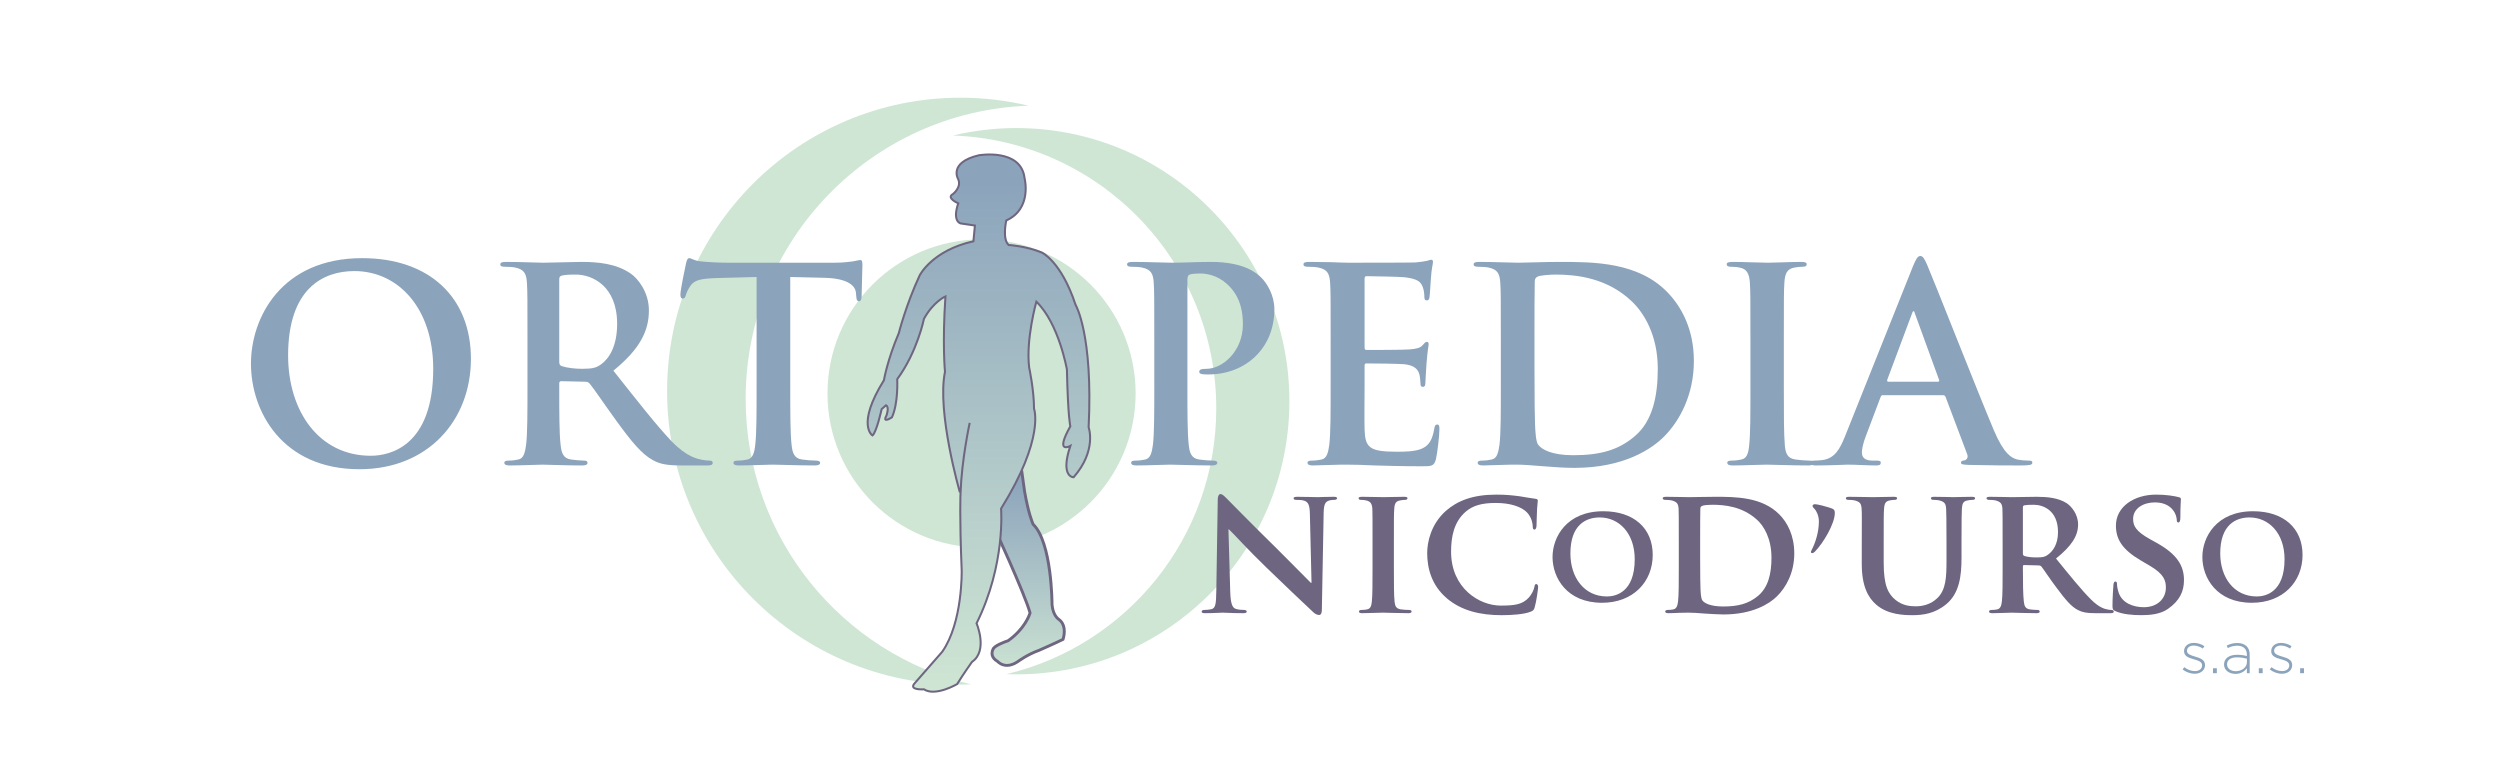 <?xml version="1.0" encoding="UTF-8"?>
<svg id="Livello_1" xmlns="http://www.w3.org/2000/svg" version="1.1" xmlns:xlink="http://www.w3.org/1999/xlink" viewBox="0 0 612.333 187.68">
  <!-- Generator: Adobe Illustrator 29.5.1, SVG Export Plug-In . SVG Version: 2.1.0 Build 141)  -->
  <defs>
    <style>
      .st0 {
        fill: #cfe6d4;
      }

      .st1 {
        fill: #8ba3bb;
      }

      .st2 {
        fill: url(#Sfumatura_senza_nome_2);
      }

      .st3 {
        filter: url(#drop-shadow-9);
      }

      .st4 {
        filter: url(#drop-shadow-2);
      }

      .st5 {
        filter: url(#drop-shadow-6);
      }

      .st6 {
        stroke: #6e6580;
        stroke-width: .5px;
      }

      .st6, .st7 {
        fill: none;
      }

      .st8 {
        filter: url(#drop-shadow-5);
      }

      .st9 {
        fill: url(#Sfumatura_senza_nome_21);
      }

      .st10 {
        filter: url(#drop-shadow-8);
      }

      .st11 {
        filter: url(#drop-shadow-4);
      }

      .st12 {
        fill: url(#Sfumatura_senza_nome_23);
      }

      .st13 {
        filter: url(#drop-shadow-7);
      }

      .st14 {
        filter: url(#drop-shadow-1);
      }

      .st15 {
        filter: url(#drop-shadow-13);
      }

      .st16 {
        filter: url(#drop-shadow-11);
      }

      .st17 {
        filter: url(#drop-shadow-10);
      }

      .st18 {
        filter: url(#drop-shadow-12);
      }

      .st19 {
        fill: #6e6580;
      }

      .st20 {
        filter: url(#drop-shadow-3);
      }

      .st21 {
        clip-path: url(#clippath-2);
      }

      .st22 {
        clip-path: url(#clippath);
      }

      .st23 {
        fill: url(#Sfumatura_senza_nome_22);
      }
    </style>
    <clipPath id="clippath">
      <path class="st7" d="M898.479-.467s8.289,17.996,9.623,22.89c0,0-1.066,3.914-5.694,7.207,0,0-3.56,1.156-3.916,2.222,0,0-1.068,1.869,1.157,3.116,0,0,1.904,2.33,5.249.089,0,0,2.492-1.869,5.518-2.937,0,0,4.269-1.868,6.227-2.846,0,0,1.245-3.47-1.068-5.174,0,0-1.513-.876-1.778-3.813,0,0,0-16.104-4.894-20.845,0,0-1.157-2.377-2.224-8.516l-.763-5.465-7.438,14.072Z"/>
    </clipPath>
    <linearGradient id="Sfumatura_senza_nome_2" data-name="Sfumatura senza nome 2" x1="32.829" y1="834.132" x2="34.344" y2="834.132" gradientTransform="translate(29142.06 1147.876) rotate(-90) scale(33.849 -33.849)" gradientUnits="userSpaceOnUse">
      <stop offset="0" stop-color="#cfe6d4"/>
      <stop offset="1" stop-color="#8ba3bb"/>
    </linearGradient>
    <linearGradient id="Sfumatura_senza_nome_21" data-name="Sfumatura senza nome 2" x1="894.826" y1="38.655" x2="894.826" y2="-87.931" gradientTransform="matrix(1,0,0,1,0,0)" xlink:href="#Sfumatura_senza_nome_2"/>
    <filter id="drop-shadow-1" x="146.219" y="6.765" width="186.72" height="178.08" filterUnits="userSpaceOnUse">
      <feOffset dx="5.669" dy="2.835"/>
      <feGaussianBlur result="blur" stdDeviation="5.669"/>
      <feFlood flood-color="#1d1d1b" flood-opacity=".4"/>
      <feComposite in2="blur" operator="in"/>
      <feComposite in="SourceGraphic"/>
    </filter>
    <filter id="drop-shadow-2" x="225.899" y="98.205" width="52.08" height="82.08" filterUnits="userSpaceOnUse">
      <feOffset dx="5.669" dy="2.835"/>
      <feGaussianBlur result="blur1" stdDeviation="5.669"/>
      <feFlood flood-color="#1d1d1b" flood-opacity=".4"/>
      <feComposite in2="blur1" operator="in"/>
      <feComposite in="SourceGraphic"/>
    </filter>
    <clipPath id="clippath-2">
      <path class="st7" d="M237.541,125.676s7.828,16.996,9.089,21.618c0,0-1.007,3.697-5.378,6.807,0,0-3.362,1.092-3.698,2.099,0,0-1.009,1.765,1.093,2.943,0,0,1.798,2.2,4.957.084,0,0,2.353-1.765,5.212-2.774,0,0,4.031-1.764,5.881-2.688,0,0,1.176-3.277-1.009-4.887,0,0-1.429-.827-1.68-3.601,0,0,0-15.209-4.622-19.687,0,0-1.093-2.245-2.1-8.043l-.721-5.162-7.024,13.29Z"/>
    </clipPath>
    <linearGradient id="Sfumatura_senza_nome_22" data-name="Sfumatura senza nome 2" x1="29.047" y1="853.78" x2="30.562" y2="853.78" xlink:href="#Sfumatura_senza_nome_2"/>
    <filter id="drop-shadow-3" x="225.419" y="97.965" width="52.8" height="82.56" filterUnits="userSpaceOnUse">
      <feOffset dx="5.669" dy="2.835"/>
      <feGaussianBlur result="blur2" stdDeviation="5.669"/>
      <feFlood flood-color="#1d1d1b" flood-opacity=".4"/>
      <feComposite in2="blur2" operator="in"/>
      <feComposite in="SourceGraphic"/>
    </filter>
    <filter id="drop-shadow-4" x="195.419" y="20.685" width="88.8" height="165.84" filterUnits="userSpaceOnUse">
      <feOffset dx="5.669" dy="2.835"/>
      <feGaussianBlur result="blur3" stdDeviation="5.669"/>
      <feFlood flood-color="#1d1d1b" flood-opacity=".4"/>
      <feComposite in2="blur3" operator="in"/>
      <feComposite in="SourceGraphic"/>
    </filter>
    <linearGradient id="Sfumatura_senza_nome_23" data-name="Sfumatura senza nome 2" x1="229.789" y1="166.671" x2="229.789" y2="40.085" gradientTransform="matrix(1,0,0,1,0,0)" xlink:href="#Sfumatura_senza_nome_2"/>
    <filter id="drop-shadow-5" x="195.179" y="20.445" width="89.28" height="166.32" filterUnits="userSpaceOnUse">
      <feOffset dx="5.669" dy="2.835"/>
      <feGaussianBlur result="blur4" stdDeviation="5.669"/>
      <feFlood flood-color="#1d1d1b" flood-opacity=".4"/>
      <feComposite in2="blur4" operator="in"/>
      <feComposite in="SourceGraphic"/>
    </filter>
    <filter id="drop-shadow-6" x="44.459" y="45.645" width="470.4" height="86.4" filterUnits="userSpaceOnUse">
      <feOffset dx="5.669" dy="2.835"/>
      <feGaussianBlur result="blur5" stdDeviation="5.669"/>
      <feFlood flood-color="#1d1d1b" flood-opacity=".4"/>
      <feComposite in2="blur5" operator="in"/>
      <feComposite in="SourceGraphic"/>
    </filter>
    <filter id="drop-shadow-7" x="277.259" y="103.965" width="116.64" height="63.84" filterUnits="userSpaceOnUse">
      <feOffset dx="5.669" dy="2.835"/>
      <feGaussianBlur result="blur6" stdDeviation="5.669"/>
      <feFlood flood-color="#1d1d1b" flood-opacity=".4"/>
      <feComposite in2="blur6" operator="in"/>
      <feComposite in="SourceGraphic"/>
    </filter>
    <filter id="drop-shadow-8" x="363.179" y="108.045" width="58.8" height="56.88" filterUnits="userSpaceOnUse">
      <feOffset dx="5.669" dy="2.835"/>
      <feGaussianBlur result="blur7" stdDeviation="5.669"/>
      <feFlood flood-color="#1d1d1b" flood-opacity=".4"/>
      <feComposite in2="blur7" operator="in"/>
      <feComposite in="SourceGraphic"/>
    </filter>
    <filter id="drop-shadow-9" x="390.059" y="104.445" width="66.72" height="63.36" filterUnits="userSpaceOnUse">
      <feOffset dx="5.669" dy="2.835"/>
      <feGaussianBlur result="blur8" stdDeviation="5.669"/>
      <feFlood flood-color="#1d1d1b" flood-opacity=".4"/>
      <feComposite in2="blur8" operator="in"/>
      <feComposite in="SourceGraphic"/>
    </filter>
    <filter id="drop-shadow-10" x="426.539" y="106.365" width="40.08" height="46.32" filterUnits="userSpaceOnUse">
      <feOffset dx="5.669" dy="2.835"/>
      <feGaussianBlur result="blur9" stdDeviation="5.669"/>
      <feFlood flood-color="#1d1d1b" flood-opacity=".4"/>
      <feComposite in2="blur9" operator="in"/>
      <feComposite in="SourceGraphic"/>
    </filter>
    <filter id="drop-shadow-11" x="434.939" y="103.965" width="117.12" height="63.84" filterUnits="userSpaceOnUse">
      <feOffset dx="5.669" dy="2.835"/>
      <feGaussianBlur result="blur10" stdDeviation="5.669"/>
      <feFlood flood-color="#1d1d1b" flood-opacity=".4"/>
      <feComposite in2="blur10" operator="in"/>
      <feComposite in="SourceGraphic"/>
    </filter>
    <filter id="drop-shadow-12" x="522.299" y="108.045" width="58.8" height="56.88" filterUnits="userSpaceOnUse">
      <feOffset dx="5.669" dy="2.835"/>
      <feGaussianBlur result="blur11" stdDeviation="5.669"/>
      <feFlood flood-color="#1d1d1b" flood-opacity=".4"/>
      <feComposite in2="blur11" operator="in"/>
      <feComposite in="SourceGraphic"/>
    </filter>
    <filter id="drop-shadow-13" x="517.499" y="140.445" width="64.08" height="41.76" filterUnits="userSpaceOnUse">
      <feOffset dx="5.669" dy="2.835"/>
      <feGaussianBlur result="blur12" stdDeviation="5.669"/>
      <feFlood flood-color="#1d1d1b" flood-opacity=".4"/>
      <feComposite in2="blur12" operator="in"/>
      <feComposite in="SourceGraphic"/>
    </filter>
  </defs>
  <g>
    <path class="st0" d="M907.706-109.126c-5.662-1.344-11.561-2.075-17.634-2.075-42.034,0-76.109,34.074-76.109,76.108,0,42.034,34.075,76.109,76.109,76.109.921,0,1.831-.038,2.743-.07-33.527-7.957-58.474-38.073-58.474-74.032,0-41.113,32.604-74.593,73.364-76.04"/>
    <path class="st0" d="M888.104-101.397c5.27-1.251,10.761-1.933,16.413-1.933,39.126,0,70.842,31.717,70.842,70.842,0,39.124-31.717,70.841-70.842,70.841-.856,0-1.704-.035-2.554-.065,31.206-7.406,54.428-35.437,54.428-68.908,0-38.268-30.347-69.43-68.287-70.777"/>
    <path class="st0" d="M895.518,5.454c22.067,0,39.957-17.89,39.957-39.957s-17.89-39.957-39.957-39.957c-22.068,0-39.957,17.89-39.957,39.957s17.89,39.957,39.957,39.957"/>
  </g>
  <g class="st22">
    <rect class="st2" x="897.424" y="-14.539" width="20.465" height="51.838"/>
  </g>
  <path class="st19" d="M902.123,36.401c-1.533,0-2.482-.891-2.712-1.133-.781-.451-1.274-1.03-1.466-1.719-.276-.997.2-1.846.22-1.882.357-1.09,3.335-2.138,4.07-2.38,4.02-2.88,5.274-6.265,5.472-6.87-1.398-4.957-9.49-22.546-9.572-22.725l.688-.317c.339.735,8.317,18.08,9.645,22.948l.027.099-.027.099c-.045.166-1.158,4.083-5.839,7.416l-.102.05c-1.402.457-3.47,1.376-3.673,1.987-.118.225-.839,1.642.982,2.663l.109.09c.069.083,1.744,2.027,4.746.013.087-.065,2.555-1.902,5.601-2.976.016-.009,4.058-1.778,6.043-2.759.187-.635.828-3.268-.981-4.601-.034-.018-1.649-.988-1.933-4.084-.001-.194-.058-16.031-4.779-20.607l-.077-.107c-.049-.099-1.193-2.496-2.257-8.617l-.764-5.478.75-.104.762,5.464c.954,5.481,1.99,7.954,2.165,8.346,4.9,4.857,4.956,20.405,4.956,21.067.243,2.642,1.539,3.454,1.595,3.488,2.543,1.871,1.286,5.473,1.232,5.626l-.051.143-.136.068c-1.943.972-6.204,2.837-6.247,2.857-2.957,1.044-5.416,2.871-5.44,2.891-1.16.777-2.169,1.041-3.004,1.041Z"/>
  <path class="st9" d="M894.816-96.268c-8.009,1.907-5.338,6.229-5.338,6.229.889,2.077-1.356,3.814-1.356,3.814-1.907,1.016,1.356,2.415,1.356,2.415-1.61,4.703.592,5.211.592,5.211l3.723.553-.383,4.084c-10.719,2.374-13.932,8.836-13.932,8.836-3.56,7.627-5.423,14.999-5.423,14.999-2.966,6.947-3.857,12.202-3.857,12.202-7.244,11.65-2.964,14.319-2.964,14.319,1.059-.845,2.372-6.82,2.372-6.82l1.127-1.009c.95.474.12,2.677.12,2.677-1.188,2.187,1.422.445,1.422.445,1.706-3.716,1.372-9.884,1.372-9.884,5.226-7.133,6.932-15.66,6.932-15.66,2.49-4.508,5.576-5.812,5.576-5.812-.83,12.22-.118,19.567-.118,19.567-2.159,10.446,3.863,31.252,3.863,31.252l.273-1.927c-.044.697-.079,1.394-.103,2.086,0,0-.295,5.593.297,20.083,0,0,.295,13.473-5.041,21.1l-7.118,8.133c-1.78,1.907,2.372,1.61,2.372,1.61,2.966,1.95,8.601-1.356,8.601-1.356,1.737-2.795,3.855-5.762,3.855-5.762,4.237-2.88,1.186-9.998,1.186-9.998,7.592-15.269,6.355-29.743,6.355-29.743,11.44-18.388,8.548-25.93,8.548-25.93,0-4.829-1.259-10.676-1.259-10.676-.891-7.286,1.863-17.073,1.863-17.073,5.847,5.634,7.924,17.582,7.924,17.582.295,12.711.889,14.745.889,14.745-4.152,7.413,0,5.084,0,5.084-2.713,8.134.847,8.134.847,8.134,6.102-6.991,3.898-12.965,3.898-12.965,1.188-24.15-3.389-31.776-3.389-31.776-3.766-11.355-8.771-13.559-8.771-13.559-4.152-1.695-8.601-1.948-8.601-1.948-1.694-1.61-.592-6.356-.592-6.356,6.779-3.049,4.746-10.931,4.746-10.931-.6-5.311-5.78-6.176-9.095-6.176-1.603,0-2.769.201-2.769.201"/>
  <path class="st6" d="M889.901-8.851s-6.021-20.804-3.864-31.252c0,0-.712-7.348.118-19.567,0,0-3.084,1.304-5.574,5.812,0,0-1.706,8.527-6.933,15.66,0,0,.333,6.168-1.371,9.882,0,0-2.61,1.744-1.424-.444,0,0,.83-2.202-.118-2.677l-1.127,1.007s-1.313,5.974-2.374,6.823c0,0-4.279-2.671,2.966-14.321,0,0,.889-5.253,3.855-12.202,0,0,1.865-7.373,5.423-15,0,0,3.214-6.462,13.933-8.836l.383-4.084-3.723-.553s-2.204-.509-.594-5.211c0,0-3.261-1.398-1.356-2.416,0,0,2.246-1.736,1.356-3.813,0,0-2.669-4.322,5.338-6.227,0,0,10.975-1.907,11.864,5.973,0,0,2.034,7.881-4.746,10.932,0,0-1.101,4.744.594,6.355,0,0,4.449.254,8.601,1.95,0,0,5.005,2.201,8.769,13.557,0,0,4.576,7.625,3.39,31.776,0,0,2.203,5.974-3.898,12.965,0,0-3.56,0-.848-8.134,0,0-4.152,2.33,0-5.085,0,0-.592-2.033-.889-14.744,0,0-2.075-11.949-7.922-17.584,0,0-2.754,9.787-1.865,17.075,0,0,1.26,5.847,1.26,10.678,0,0,2.892,7.541-8.548,25.929,0,0,1.238,14.472-6.355,29.743,0,0,3.051,7.118-1.186,9.998,0,0-2.119,2.966-3.855,5.762,0,0-5.635,3.305-8.601,1.356,0,0-4.152.297-2.374-1.61l7.118-8.134c5.338-7.625,5.043-21.099,5.043-21.099-.594-14.489-.297-20.082-.297-20.082.297-8.686,2.372-18.176,2.372-18.176"/>
  <g>
    <path class="st1" d="M706.042-42.219c0-11.939,7.89-27.37,28.837-27.37,17.386,0,28.208,10.123,28.208,26.113s-11.172,28.628-28.907,28.628c-20.039,0-28.138-15.013-28.138-27.37ZM753.312-40.893c0-15.64-9.007-25.345-20.458-25.345-8.029,0-17.176,4.469-17.176,21.853,0,14.523,8.029,26.044,21.435,26.044,4.887,0,16.199-2.373,16.199-22.552Z"/>
    <path class="st1" d="M777.757-48.363c0-10.613,0-12.568-.14-14.802-.139-2.375-.698-3.492-3.002-3.98-.559-.14-1.745-.209-2.723-.209-.768,0-1.187-.14-1.187-.629s.49-.629,1.537-.629c3.7,0,8.099.209,9.566.209,2.373,0,7.68-.209,9.844-.209,4.399,0,9.078.42,12.847,3.002,1.955,1.328,4.748,4.888,4.748,9.566,0,5.167-2.164,9.915-9.217,15.64,6.215,7.82,11.033,14.035,15.152,18.363,3.91,4.05,6.773,4.539,7.82,4.749.768.139,1.396.209,1.955.209s.838.209.838.559c0,.559-.488.698-1.326.698h-6.634c-3.91,0-5.655-.348-7.471-1.326-3.002-1.606-5.655-4.888-9.565-10.264-2.793-3.84-6.005-8.589-6.913-9.636-.348-.418-.768-.488-1.256-.488l-6.075-.14c-.348,0-.559.14-.559.559v.978c0,6.494,0,12.009.349,14.943.209,2.024.629,3.561,2.724,3.84,1.047.139,2.583.279,3.42.279.559,0,.838.209.838.559,0,.488-.488.698-1.396.698-4.049,0-9.217-.209-10.264-.209-1.326,0-5.726.209-8.519.209-.907,0-1.395-.209-1.395-.698,0-.349.278-.559,1.117-.559,1.047,0,1.885-.14,2.512-.279,1.398-.279,1.746-1.816,2.025-3.84.349-2.933.349-8.449.349-14.872v-12.289ZM785.995-42.848c0,.768.14,1.047.629,1.256,1.467.49,3.562.699,5.307.699,2.793,0,3.701-.279,4.958-1.187,2.094-1.535,4.119-4.748,4.119-10.473,0-9.915-6.564-12.777-10.683-12.777-1.746,0-3.002.069-3.701.278-.488.14-.629.42-.629.978v21.226Z"/>
    <path class="st1" d="M837.182-64.702l-10.404.279c-4.049.14-5.725.488-6.773,2.025-.698,1.047-1.047,1.885-1.186,2.443-.14.559-.349.838-.769.838-.488,0-.629-.349-.629-1.117,0-1.117,1.328-7.471,1.467-8.029.209-.908.42-1.326.838-1.326.559,0,1.257.698,3.003.838,2.024.209,4.678.348,6.981.348h27.651c2.234,0,3.77-.209,4.817-.348,1.047-.21,1.606-.349,1.886-.349.488,0,.559.42.559,1.467,0,1.465-.21,6.283-.21,8.099-.07.698-.209,1.117-.629,1.117-.559,0-.698-.349-.768-1.396l-.069-.769c-.14-1.815-2.025-3.77-8.24-3.91l-8.798-.209v28.628c0,6.424,0,11.939.349,14.941.209,1.955.629,3.492,2.724,3.771.977.139,2.512.279,3.561.279.768,0,1.117.209,1.117.559,0,.488-.559.698-1.326.698-4.609,0-9.007-.209-10.962-.209-1.607,0-6.005.209-8.798.209-.907,0-1.396-.209-1.396-.698,0-.349.279-.559,1.117-.559,1.048,0,1.885-.14,2.514-.279,1.396-.279,1.816-1.816,2.025-3.84.349-2.933.349-8.449.349-14.872v-28.628Z"/>
    <path class="st1" d="M940.318-48.363c0-10.613,0-12.568-.14-14.802-.139-2.375-.698-3.492-3.002-3.98-.559-.14-1.745-.209-2.723-.209-.768,0-1.187-.14-1.187-.629s.49-.629,1.537-.629c3.7,0,8.099.209,10.054.209,2.863,0,6.912-.209,10.125-.209,8.727,0,11.869,2.933,12.986,3.98,1.537,1.467,3.491,4.608,3.491,8.309,0,9.915-7.262,16.898-17.176,16.898-.349,0-1.117,0-1.467-.07s-.838-.139-.838-.629c0-.559.488-.768,1.955-.768,3.91,0,9.357-4.399,9.357-11.521,0-2.303-.21-6.982-4.12-10.473-2.512-2.304-5.375-2.724-6.981-2.724-1.048,0-2.095.07-2.724.281-.349.139-.559.559-.559,1.326v27.929c0,6.424,0,11.939.349,14.941.209,1.955.629,3.492,2.723,3.771.978.139,2.514.279,3.562.279.768,0,1.117.209,1.117.559,0,.488-.559.698-1.328.698-4.608,0-9.007-.209-10.822-.209-1.606,0-6.005.209-8.798.209-.907,0-1.395-.209-1.395-.698,0-.349.278-.559,1.117-.559,1.047,0,1.885-.14,2.512-.279,1.398-.279,1.746-1.816,2.025-3.84.349-2.933.349-8.449.349-14.872v-12.289Z"/>
    <path class="st1" d="M986.058-48.363c0-10.613,0-12.568-.138-14.802-.14-2.375-.699-3.492-3.002-3.98-.559-.14-1.747-.209-2.724-.209-.768,0-1.186-.14-1.186-.629s.487-.629,1.535-.629c1.885,0,3.91.07,5.655.07,1.816.07,3.423.139,4.4.139,2.234,0,16.13,0,17.456-.069,1.326-.14,2.443-.279,3.002-.42.349-.07.768-.279,1.117-.279s.418.279.418.629c0,.488-.349,1.326-.559,4.539-.069.698-.209,3.77-.349,4.608-.069.349-.209.769-.699.769-.487,0-.627-.349-.627-.978,0-.488-.069-1.676-.418-2.514-.49-1.257-1.189-2.094-4.678-2.514-1.189-.139-8.519-.279-9.917-.279-.349,0-.487.209-.487.699v17.664c0,.488.069.769.487.769,1.538,0,9.567,0,11.172-.14,1.676-.14,2.724-.349,3.351-1.047.49-.559.768-.908,1.117-.908.281,0,.49.139.49.559s-.278,1.537-.559,5.097c-.069,1.396-.281,4.189-.281,4.678,0,.559,0,1.326-.627,1.326-.49,0-.627-.279-.627-.627-.071-.699-.071-1.607-.281-2.515-.349-1.395-1.326-2.443-3.91-2.723-1.326-.139-8.238-.209-9.914-.209-.349,0-.418.279-.418.698v5.517c0,2.373-.071,8.797,0,10.822.138,4.818,1.255,5.865,8.379,5.865,1.814,0,4.747,0,6.563-.838s2.653-2.304,3.142-5.167c.14-.768.278-1.047.768-1.047.559,0,.559.559.559,1.257,0,1.606-.559,6.354-.908,7.75-.49,1.816-1.117,1.816-3.77,1.816-5.236,0-9.078-.14-12.08-.21-3.002-.139-5.167-.209-7.262-.209-.768,0-2.303,0-3.979.07-1.607,0-3.423.139-4.818.139-.908,0-1.398-.209-1.398-.698,0-.349.281-.559,1.117-.559,1.048,0,1.885-.14,2.515-.279,1.395-.279,1.745-1.816,2.025-3.84.347-2.933.347-8.449.347-14.872v-12.289Z"/>
    <path class="st1" d="M1030.193-48.363c0-10.613,0-12.568-.14-14.802-.14-2.375-.699-3.492-3.002-3.98-.559-.14-1.747-.209-2.724-.209-.768,0-1.186-.14-1.186-.629s.487-.629,1.535-.629c3.701,0,8.098.209,10.054.209,2.165,0,6.563-.209,10.753-.209,8.726,0,20.387,0,27.998,7.96,3.492,3.631,6.772,9.426,6.772,17.734,0,8.798-3.701,15.501-7.608,19.481-3.214,3.281-10.475,8.238-23.391,8.238-2.515,0-5.377-.209-8.029-.418-2.655-.21-5.099-.42-6.843-.42-.768,0-2.303,0-3.979.07-1.607,0-3.423.139-4.818.139-.908,0-1.398-.209-1.398-.698,0-.349.281-.559,1.117-.559,1.048,0,1.885-.14,2.515-.279,1.395-.279,1.745-1.816,2.025-3.84.349-2.933.349-8.449.349-14.872v-12.289ZM1038.918-40.683c0,7.402.071,12.778.14,14.105.071,1.745.209,4.538.768,5.307.908,1.326,3.632,2.793,9.146,2.793,7.124,0,11.87-1.396,16.061-5.027,4.469-3.84,5.864-10.195,5.864-17.386,0-8.867-3.701-14.593-6.703-17.456-6.422-6.144-14.383-6.981-19.828-6.981-1.398,0-3.981.209-4.54.488-.627.279-.837.629-.837,1.396-.071,2.373-.071,8.448-.071,13.964v8.797Z"/>
    <path class="st1" d="M1094.924-48.363c0-10.613,0-12.568-.14-14.802-.14-2.375-.839-3.562-2.375-3.91-.768-.21-1.676-.279-2.515-.279-.696,0-1.117-.14-1.117-.699,0-.418.561-.559,1.678-.559,2.653,0,7.05.209,9.075.209,1.747,0,5.866-.209,8.519-.209.908,0,1.467.14,1.467.559,0,.559-.418.699-1.117.699s-1.257.069-2.094.209c-1.887.349-2.443,1.535-2.584,3.98-.14,2.234-.14,4.189-.14,14.802v12.289c0,6.772,0,12.289.281,15.291.209,1.885.696,3.142,2.79,3.422.979.139,2.515.279,3.563.279.768,0,1.117.209,1.117.559,0,.488-.559.698-1.329.698-4.606,0-9.006-.209-10.891-.209-1.607,0-6.004.209-8.797.209-.908,0-1.398-.209-1.398-.698,0-.349.281-.559,1.117-.559,1.048,0,1.885-.14,2.515-.279,1.395-.279,1.814-1.467,2.025-3.492.349-2.932.349-8.449.349-15.221v-12.289Z"/>
    <path class="st1" d="M1129.28-34.049c-.349,0-.49.139-.63.559l-3.77,9.984c-.699,1.746-1.048,3.422-1.048,4.258,0,1.257.63,2.165,2.793,2.165h1.048c.837,0,1.046.139,1.046.559,0,.559-.418.698-1.186.698-2.234,0-5.236-.209-7.402-.209-.768,0-4.606.209-8.238.209-.908,0-1.326-.139-1.326-.698,0-.42.278-.559.839-.559.627,0,1.604-.07,2.163-.14,3.211-.418,4.54-2.793,5.935-6.283l17.525-43.848c.839-2.025,1.257-2.793,1.956-2.793.627,0,1.046.627,1.745,2.234,1.676,3.84,12.847,32.327,17.316,42.94,2.653,6.283,4.678,7.262,6.144,7.611,1.048.209,2.094.279,2.933.279.559,0,.908.069.908.559,0,.559-.63.698-3.214.698-2.512,0-7.608,0-13.194-.139-1.257-.07-2.097-.07-2.097-.559,0-.42.281-.559.979-.629.487-.139.977-.768.627-1.606l-5.586-14.802c-.14-.349-.349-.488-.699-.488h-15.569ZM1143.523-37.541c.349,0,.418-.209.349-.418l-6.285-17.247c-.069-.279-.14-.627-.349-.627s-.349.348-.418.627l-6.422,17.177c-.071.279,0,.488.278.488h12.847Z"/>
  </g>
  <g>
    <path class="st19" d="M960.019,17.041c.094,3.099.61,4.038,1.409,4.32.704.234,1.502.282,2.159.282.47,0,.704.187.704.422,0,.329-.375.422-.939.422-2.676,0-4.6-.14-5.352-.14-.375,0-2.346.14-4.459.14-.564,0-.94-.047-.94-.422,0-.235.282-.422.658-.422.562,0,1.314-.048,1.878-.188,1.079-.282,1.221-1.361,1.267-4.835l.375-23.661c0-.797.282-1.361.705-1.361.516,0,1.079.61,1.784,1.314.516.517,6.713,6.854,12.722,12.722,2.818,2.771,8.31,8.403,8.92,8.967h.187l-.423-17.745c-.047-2.441-.421-3.145-1.408-3.521-.61-.234-1.597-.234-2.16-.234-.514,0-.657-.188-.657-.423,0-.329.423-.375,1.033-.375,2.16,0,4.365.094,5.259.094.47,0,2.018-.094,4.038-.094.564,0,.938.047.938.375,0,.235-.234.423-.704.423-.423,0-.751,0-1.267.14-1.127.329-1.457,1.033-1.503,3.286l-.468,25.163c0,.892-.33,1.267-.659,1.267-.704,0-1.267-.422-1.688-.845-2.584-2.394-7.746-7.323-12.066-11.501-4.507-4.319-8.872-9.155-9.671-9.859h-.14l.469,16.29Z"/>
    <path class="st19" d="M996.917,3.849c0-6.056,0-7.182-.047-8.45-.094-1.361-.517-1.831-1.408-2.113-.47-.14-.987-.187-1.503-.187-.421,0-.657-.095-.657-.47,0-.235.33-.329.987-.329,1.548,0,4.365.094,5.539.094,1.033,0,3.708-.094,5.305-.094.517,0,.844.094.844.329,0,.375-.234.47-.657.47-.421,0-.751.047-1.221.14-1.127.188-1.454.752-1.548,2.159-.096,1.268-.096,2.394-.096,8.45v7.043c0,3.85,0,7.041.189,8.732.14,1.08.421,1.691,1.644,1.878.561.094,1.501.141,2.111.141.47,0,.657.234.657.422,0,.282-.327.422-.797.422-2.724,0-5.539-.14-6.666-.14-.94,0-3.757.14-5.399.14-.517,0-.8-.14-.8-.422,0-.188.143-.422.657-.422.613,0,1.08-.048,1.457-.141.844-.187,1.08-.751,1.221-1.924.187-1.644.187-4.835.187-8.685V3.849Z"/>
    <path class="st19" d="M1016.258,18.685c-4.082-3.428-5.163-7.935-5.163-11.783,0-2.723.891-7.418,4.835-10.939,3.005-2.629,6.947-4.225,13.098-4.225,2.581,0,4.129.188,6.009.423,1.548.234,2.909.516,4.129.657.47.047.61.235.61.469,0,.329-.094.798-.187,2.207-.094,1.314-.094,3.52-.14,4.319-.047.564-.187.986-.564.986-.33,0-.423-.329-.423-.845-.047-1.267-.564-2.675-1.595-3.708-1.41-1.361-4.178-2.348-7.983-2.348-3.615,0-5.913.657-7.793,2.254-3.051,2.629-3.802,6.478-3.802,10.374,0,9.484,7.323,13.99,12.862,13.99,3.664,0,5.682-.282,7.326-2.113.704-.798,1.267-1.925,1.408-2.676.094-.61.187-.798.517-.798.281,0,.47.376.47.705,0,.469-.47,3.943-.893,5.304-.187.705-.374.892-1.08,1.174-1.641.657-4.789.892-7.463.892-5.633,0-10.421-1.174-14.179-4.319Z"/>
  </g>
  <path class="st19" d="M1043.601,7.92c0-5.167,3.637-11.869,13.152-11.869,7.914,0,12.83,4.385,12.83,11.334,0,6.95-5.059,12.404-13.15,12.404-9.124,0-12.833-6.488-12.833-11.869ZM1064.916,8.49c0-6.7-4.028-10.834-9.09-10.834-3.492,0-7.591,1.853-7.591,9.338,0,6.237,3.566,11.156,9.481,11.156,2.21,0,7.2-1.033,7.2-9.659Z"/>
  <path class="st19" d="M1076.343,3.849c0-6.056,0-7.182-.047-8.45-.094-1.361-.47-1.784-1.784-2.159-.327-.094-1.033-.14-1.644-.14-.421,0-.704-.141-.704-.423s.33-.375.94-.375c2.158,0,4.789.094,5.962.094,1.267,0,4.225-.094,6.713-.094,5.165,0,12.112,0,16.62,4.554,2.065,2.066,3.895,5.399,3.895,10.141,0,5.024-2.158,8.825-4.506,11.126-1.88,1.878-6.245,4.695-13.849,4.695-1.503,0-3.287-.141-4.931-.235-1.641-.141-3.145-.235-4.178-.235-.468,0-1.361.047-2.348.047-.984.047-2.018.094-2.862.094-.517,0-.8-.14-.8-.422,0-.188.143-.422.657-.422.613,0,1.08-.048,1.457-.141.844-.187,1.08-.939,1.221-2.113.187-1.689.187-4.835.187-8.497V3.849ZM1081.882,8.262c0,4.225.049,7.276.096,8.075.047.986.14,2.394.468,2.816.517.752,2.16,1.597,5.399,1.597,3.757,0,6.526-.657,9.014-2.723,2.677-2.207,3.521-5.775,3.521-9.906,0-5.07-2.018-8.357-3.849-9.952-3.802-3.381-8.31-3.803-11.548-3.803-.846,0-2.207.094-2.537.282-.374.14-.514.329-.514.797-.049,1.362-.049,4.648-.049,7.793v5.024Z"/>
  <path class="st19" d="M1111.551-4.554c-.47-.47-.517-.61-.517-.845,0-.14.283-.375.517-.375.938,0,3.005.61,3.895.892,1.174.329,1.363.657,1.363,1.361,0,2.864-3.051,7.888-5.165,10.047-.281.282-.47.375-.751.375-.14,0-.283-.094-.283-.282,0-.094.047-.235.236-.61.844-1.643,1.831-4.413,1.831-7.323,0-1.549-.704-2.818-1.127-3.24Z"/>
  <g>
    <path class="st19" d="M1123.803,3.849c0-6.056.047-7.182-.047-8.45-.094-1.408-.47-1.784-1.784-2.159-.327-.094-1.031-.14-1.595-.14-.47,0-.706-.141-.706-.423s.283-.375.893-.375c2.207,0,4.976.094,6.196.094,1.033,0,3.804-.094,5.305-.094.61,0,.893.094.893.375s-.236.423-.659.423c-.468,0-.704.047-1.221.14-1.078.188-1.408.752-1.501,2.159-.094,1.268-.094,2.394-.094,8.45v5.587c0,5.821,1.127,8.075,3.145,9.671,1.831,1.456,3.802,1.597,5.212,1.597,1.784,0,3.895-.517,5.539-2.114,2.301-2.159,2.394-5.633,2.394-9.717V3.849c0-6.056-.047-7.182-.094-8.45-.094-1.361-.423-1.784-1.737-2.159-.33-.094-1.033-.14-1.503-.14-.468,0-.704-.141-.704-.423s.283-.375.846-.375c2.111,0,4.882.094,4.929.094.47,0,3.238-.094,4.835-.094.564,0,.844.094.844.375s-.234.423-.704.423-.704.047-1.221.14c-1.127.188-1.408.752-1.503,2.159-.047,1.268-.094,2.394-.094,8.45v4.273c0,4.459-.468,9.154-3.942,12.018-2.911,2.441-6.056,2.863-8.733,2.863-2.158,0-6.43-.094-9.434-2.723-2.114-1.831-3.757-4.789-3.757-10.563V3.849Z"/>
    <path class="st19" d="M1160.325,3.849c0-6.056,0-7.182-.047-8.45-.094-1.361-.47-1.784-1.784-2.159-.327-.094-1.033-.14-1.644-.14-.421,0-.704-.141-.704-.423s.33-.375.94-.375c2.158,0,4.789.094,5.633.094,1.41,0,5.165-.094,6.432-.094,2.628,0,5.633.235,7.84,1.691,1.174.797,2.911,2.816,2.911,5.492,0,2.958-1.691,5.587-5.729,8.825,3.662,4.507,6.573,8.122,9.06,10.611,2.301,2.3,3.757,2.488,4.414,2.628.421.095.657.095.984.095.33,0,.517.234.517.422,0,.329-.281.422-.797.422h-3.945c-2.301,0-3.425-.234-4.506-.797-1.784-.892-3.334-2.77-5.635-5.869-1.641-2.159-3.379-4.835-3.895-5.446-.234-.235-.47-.282-.751-.282l-3.708-.094c-.189,0-.33.094-.33.329v.564c0,3.708.047,6.808.234,8.497.143,1.174.33,1.925,1.597,2.113.61.094,1.503.141,2.018.141.33,0,.517.234.517.422,0,.282-.327.422-.844.422-2.394,0-5.822-.14-6.432-.14-.797,0-3.428.14-5.069.14-.517,0-.8-.14-.8-.422,0-.188.143-.422.657-.422.61,0,1.08-.048,1.457-.141.844-.187,1.08-.939,1.221-2.113.187-1.689.187-4.835.187-8.497V3.849ZM1165.583,6.948c0,.422.094.564.376.704.891.282,2.111.375,3.145.375,1.644,0,2.207-.14,2.911-.657,1.267-.892,2.675-2.629,2.675-5.916,0-5.633-3.849-7.088-6.29-7.088-1.033,0-2.02.047-2.441.14-.283.095-.376.235-.376.564V6.948Z"/>
    <path class="st19" d="M1189.617,21.971c-.657-.282-.797-.47-.797-1.362,0-2.159.187-4.647.236-5.304,0-.61.187-1.033.514-1.033.376,0,.423.375.423.657,0,.517.14,1.362.376,2.066.891,2.958,3.989,3.943,6.573,3.943,3.568,0,5.726-2.253,5.726-5.07,0-1.736-.421-3.473-4.085-5.633l-2.394-1.409c-4.882-2.864-6.477-5.539-6.477-9.06,0-4.882,4.693-8.028,10.421-8.028,2.675,0,4.789.375,5.869.657.374.095.564.235.564.517,0,.517-.143,1.643-.143,4.789,0,.845-.187,1.267-.514,1.267-.283,0-.423-.235-.423-.704,0-.375-.187-1.596-1.08-2.629-.61-.751-1.924-1.878-4.602-1.878-2.955,0-5.633,1.549-5.633,4.272,0,1.784.657,3.193,4.365,5.259l1.691.939c5.446,3.005,7.136,6.056,7.136,9.671,0,2.958-1.127,5.352-4.132,7.465-1.971,1.408-4.695,1.643-6.9,1.643-2.394,0-4.931-.235-6.715-1.032Z"/>
  </g>
  <path class="st19" d="M1212.13,7.92c0-5.167,3.637-11.869,13.152-11.869,7.914,0,12.83,4.385,12.83,11.334,0,6.95-5.059,12.404-13.15,12.404-9.124,0-12.833-6.488-12.833-11.869ZM1233.444,8.49c0-6.7-4.028-10.834-9.09-10.834-3.492,0-7.591,1.853-7.591,9.338,0,6.237,3.566,11.156,9.481,11.156,2.21,0,7.2-1.033,7.2-9.659Z"/>
  <g>
    <path class="st1" d="M1207.004,37.082l.438-.588c.846.65,1.784,1.011,2.766,1.011,1.041,0,1.858-.559,1.858-1.467v-.03c0-.906-.967-1.223-2.04-1.54-1.27-.364-2.645-.726-2.645-2.116v-.03c0-1.24,1.043-2.131,2.539-2.131.923,0,1.964.317,2.734.846l-.391.62c-.711-.47-1.543-.773-2.372-.773-1.073,0-1.754.576-1.754,1.346v.03c0,.861,1.043,1.164,2.146,1.496,1.24.362,2.539.802,2.539,2.16v.03c0,1.376-1.164,2.252-2.66,2.252-1.132,0-2.325-.453-3.157-1.117Z"/>
    <path class="st1" d="M1214.883,36.765h.997v1.284h-.997v-1.284Z"/>
    <path class="st1" d="M1217.752,35.812v-.03c0-1.617,1.376-2.507,3.371-2.507,1.088,0,1.811.135,2.552.332v-.332c0-1.572-.952-2.357-2.537-2.357-.952,0-1.708.256-2.419.618l-.271-.65c.846-.406,1.661-.664,2.734-.664,1.058,0,1.875.288,2.434.846.529.529.785,1.255.785,2.175v4.806h-.726v-1.284c-.529.726-1.479,1.467-2.945,1.467-1.435,0-2.977-.802-2.977-2.419ZM1223.69,35.163v-.876c-.65-.167-1.511-.347-2.613-.347-1.631,0-2.539.709-2.539,1.796v.032c0,1.117,1.058,1.767,2.237,1.767,1.572,0,2.916-.967,2.916-2.372Z"/>
    <path class="st1" d="M1226.766,36.765h.997v1.284h-.997v-1.284Z"/>
    <path class="st1" d="M1229.608,37.082l.438-.588c.846.65,1.784,1.011,2.766,1.011,1.041,0,1.858-.559,1.858-1.467v-.03c0-.906-.967-1.223-2.04-1.54-1.27-.364-2.645-.726-2.645-2.116v-.03c0-1.24,1.043-2.131,2.539-2.131.923,0,1.964.317,2.734.846l-.391.62c-.711-.47-1.543-.773-2.372-.773-1.073,0-1.754.576-1.754,1.346v.03c0,.861,1.043,1.164,2.146,1.496,1.24.362,2.539.802,2.539,2.16v.03c0,1.376-1.164,2.252-2.66,2.252-1.132,0-2.325-.453-3.157-1.117Z"/>
    <path class="st1" d="M1237.487,36.765h.997v1.284h-.997v-1.284Z"/>
  </g>
  <g class="st14">
    <path class="st0" d="M246.256,23.055c-5.348-1.269-10.918-1.96-16.654-1.96-39.698,0-71.88,32.18-71.88,71.879,0,39.698,32.182,71.88,71.88,71.88.87,0,1.73-.036,2.591-.066-31.664-7.515-55.225-35.957-55.225-69.918,0-38.828,30.793-70.448,69.288-71.814"/>
    <path class="st0" d="M227.743,30.355c4.977-1.182,10.163-1.825,15.501-1.825,36.951,0,66.906,29.954,66.906,66.906,0,36.95-29.954,66.904-66.906,66.904-.808,0-1.609-.033-2.412-.061,29.472-6.994,51.403-33.468,51.403-65.079,0-36.142-28.661-65.572-64.492-66.844"/>
    <path class="st0" d="M234.745,131.268c20.841,0,37.737-16.896,37.737-37.737s-16.896-37.737-37.737-37.737c-20.841,0-37.737,16.896-37.737,37.737s16.896,37.737,37.737,37.737"/>
  </g>
  <g class="st4">
    <g class="st21">
      <rect class="st23" x="236.545" y="112.386" width="19.328" height="48.957"/>
    </g>
  </g>
  <g class="st20">
    <path class="st19" d="M240.983,160.495c-1.448,0-2.344-.841-2.562-1.07-.738-.426-1.204-.972-1.385-1.623-.261-.942.189-1.744.208-1.777.337-1.03,3.15-2.019,3.844-2.248,3.797-2.72,4.981-5.917,5.168-6.488-1.32-4.682-8.963-21.293-9.041-21.462l.65-.299c.32.694,7.855,17.075,9.109,21.673l.026.094-.026.094c-.043.156-1.093,3.856-5.515,7.004l-.096.048c-1.324.432-3.277,1.299-3.469,1.876-.111.212-.792,1.551.927,2.515l.103.085c.065.078,1.647,1.914,4.482.013.082-.061,2.413-1.797,5.289-2.811.015-.008,3.832-1.679,5.707-2.606.177-.599.782-3.086-.926-4.345-.032-.017-1.558-.933-1.825-3.857-.001-.183-.054-15.14-4.513-19.461l-.073-.101c-.046-.094-1.127-2.357-2.132-8.138l-.722-5.173.708-.098.719,5.161c.901,5.176,1.879,7.512,2.045,7.882,4.628,4.587,4.681,19.271,4.681,19.896.23,2.495,1.454,3.262,1.506,3.294,2.402,1.767,1.215,5.169,1.163,5.313l-.048.136-.129.064c-1.835.918-5.859,2.68-5.9,2.698-2.793.986-5.115,2.712-5.138,2.73-1.095.733-2.048.984-2.837.984Z"/>
  </g>
  <g class="st11">
    <path class="st12" d="M234.082,35.198c-7.564,1.801-5.042,5.883-5.042,5.883.84,1.961-1.28,3.602-1.28,3.602-1.801.96,1.28,2.28,1.28,2.28-1.521,4.442.559,4.921.559,4.921l3.516.522-.362,3.857c-10.123,2.242-13.157,8.345-13.157,8.345-3.362,7.203-5.122,14.166-5.122,14.166-2.801,6.561-3.642,11.524-3.642,11.524-6.841,11.003-2.8,13.524-2.8,13.524,1-.798,2.24-6.441,2.24-6.441l1.064-.953c.897.448.113,2.528.113,2.528-1.122,2.066,1.343.421,1.343.421,1.611-3.509,1.296-9.335,1.296-9.335,4.936-6.737,6.546-14.79,6.546-14.79,2.352-4.257,5.266-5.489,5.266-5.489-.784,11.541-.112,18.479-.112,18.479-2.039,9.866,3.648,29.515,3.648,29.515l.258-1.82c-.042.658-.074,1.316-.097,1.97,0,0-.279,5.282.28,18.967,0,0,.279,12.724-4.761,19.927l-6.722,7.681c-1.681,1.801,2.24,1.521,2.24,1.521,2.801,1.841,8.123-1.28,8.123-1.28,1.641-2.64,3.641-5.442,3.641-5.442,4.001-2.72,1.12-9.442,1.12-9.442,7.17-14.421,6.001-28.09,6.001-28.09,10.804-17.366,8.073-24.489,8.073-24.489,0-4.561-1.189-10.083-1.189-10.083-.841-6.881,1.76-16.124,1.76-16.124,5.522,5.32,7.484,16.605,7.484,16.605.279,12.004.84,13.926.84,13.926-3.921,7.001,0,4.801,0,4.801-2.562,7.682.8,7.682.8,7.682,5.763-6.602,3.681-12.245,3.681-12.245,1.122-22.808-3.2-30.01-3.2-30.01-3.557-10.724-8.283-12.805-8.283-12.805-3.921-1.601-8.123-1.84-8.123-1.84-1.599-1.521-.559-6.003-.559-6.003,6.402-2.88,4.482-10.323,4.482-10.323-.567-5.016-5.459-5.833-8.589-5.833-1.514,0-2.615.19-2.615.19"/>
  </g>
  <g class="st8">
    <path class="st6" d="M229.44,117.758s-5.687-19.648-3.65-29.515c0,0-.672-6.94.112-18.479,0,0-2.913,1.232-5.265,5.489,0,0-1.611,8.053-6.548,14.79,0,0,.315,5.826-1.295,9.333,0,0-2.465,1.647-1.345-.419,0,0,.784-2.08-.112-2.528l-1.064.951s-1.24,5.642-2.242,6.443c0,0-4.041-2.522,2.801-13.525,0,0,.84-4.961,3.641-11.524,0,0,1.761-6.963,5.122-14.166,0,0,3.036-6.103,13.159-8.345l.362-3.857-3.516-.522s-2.082-.481-.561-4.921c0,0-3.08-1.32-1.28-2.282,0,0,2.122-1.639,1.28-3.601,0,0-2.521-4.081,5.042-5.881,0,0,10.365-1.801,11.205,5.641,0,0,1.921,7.444-4.482,10.325,0,0-1.04,4.481.561,6.001,0,0,4.202.24,8.123,1.841,0,0,4.727,2.079,8.282,12.804,0,0,4.322,7.202,3.202,30.01,0,0,2.08,5.642-3.681,12.245,0,0-3.362,0-.801-7.682,0,0-3.921,2.2,0-4.803,0,0-.559-1.92-.84-13.924,0,0-1.96-11.285-7.482-16.607,0,0-2.601,9.243-1.761,16.126,0,0,1.19,5.522,1.19,10.084,0,0,2.731,7.122-8.073,24.488,0,0,1.169,13.668-6.001,28.09,0,0,2.881,6.722-1.12,9.442,0,0-2.001,2.801-3.641,5.442,0,0-5.322,3.122-8.123,1.28,0,0-3.921.28-2.242-1.521l6.722-7.682c5.042-7.202,4.763-19.927,4.763-19.927-.561-13.684-.28-18.966-.28-18.966.28-8.203,2.24-17.166,2.24-17.166"/>
  </g>
  <g class="st5">
    <path class="st1" d="M55.798,86.244c0-11.276,7.452-25.849,27.235-25.849,16.42,0,26.641,9.561,26.641,24.662s-10.551,27.037-27.301,27.037c-18.925,0-26.574-14.178-26.574-25.849ZM100.441,87.497c0-14.771-8.507-23.937-19.321-23.937-7.583,0-16.221,4.22-16.221,20.639,0,13.716,7.583,24.597,20.244,24.597,4.615,0,15.299-2.241,15.299-21.299Z"/>
    <path class="st1" d="M123.528,80.441c0-10.023,0-11.87-.132-13.98-.131-2.243-.659-3.298-2.835-3.759-.528-.132-1.648-.198-2.571-.198-.725,0-1.121-.132-1.121-.594s.462-.594,1.451-.594c3.494,0,7.649.198,9.034.198,2.241,0,7.253-.198,9.297-.198,4.154,0,8.573.396,12.133,2.835,1.846,1.254,4.484,4.617,4.484,9.034,0,4.88-2.044,9.364-8.704,14.771,5.869,7.386,10.419,13.255,14.31,17.343,3.693,3.825,6.397,4.287,7.386,4.485.725.131,1.319.198,1.846.198s.791.198.791.528c0,.528-.461.659-1.253.659h-6.265c-3.693,0-5.34-.329-7.056-1.253-2.835-1.516-5.34-4.617-9.033-9.693-2.638-3.627-5.672-8.112-6.529-9.101-.329-.395-.725-.461-1.186-.461l-5.738-.132c-.329,0-.528.132-.528.528v.924c0,6.133,0,11.342.33,14.112.198,1.911.594,3.363,2.573,3.627.989.131,2.439.264,3.23.264.528,0,.791.198.791.528,0,.461-.461.659-1.319.659-3.824,0-8.704-.198-9.693-.198-1.253,0-5.408.198-8.046.198-.856,0-1.318-.198-1.318-.659,0-.33.263-.528,1.055-.528.989,0,1.78-.132,2.373-.264,1.32-.264,1.649-1.715,1.913-3.627.33-2.77.33-7.979.33-14.046v-11.606ZM131.308,85.65c0,.725.132.989.594,1.186,1.385.462,3.364.66,5.012.66,2.638,0,3.495-.264,4.683-1.121,1.978-1.45,3.89-4.484,3.89-9.891,0-9.364-6.199-12.067-10.089-12.067-1.649,0-2.835.065-3.495.263-.461.132-.594.396-.594.924v20.046Z"/>
    <path class="st1" d="M179.65,65.01l-9.826.264c-3.824.132-5.407.461-6.397,1.913-.659.989-.989,1.78-1.12,2.308-.132.528-.33.791-.726.791-.461,0-.594-.33-.594-1.055,0-1.055,1.254-7.056,1.385-7.583.198-.858.396-1.253.791-1.253.528,0,1.188.659,2.836.791,1.911.198,4.418.329,6.593.329h26.114c2.11,0,3.56-.198,4.549-.329.989-.199,1.516-.33,1.781-.33.461,0,.528.396.528,1.385,0,1.384-.199,5.934-.199,7.649-.066.659-.198,1.055-.594,1.055-.528,0-.659-.33-.725-1.319l-.065-.726c-.132-1.714-1.913-3.56-7.782-3.693l-8.309-.198v27.037c0,6.067,0,11.276.33,14.111.198,1.846.594,3.298,2.573,3.561.923.131,2.373.264,3.363.264.725,0,1.055.198,1.055.528,0,.461-.528.659-1.253.659-4.353,0-8.507-.198-10.353-.198-1.518,0-5.672.198-8.309.198-.856,0-1.319-.198-1.319-.659,0-.33.264-.528,1.055-.528.99,0,1.78-.132,2.374-.264,1.319-.264,1.715-1.715,1.913-3.627.33-2.77.33-7.979.33-14.046v-27.037Z"/>
    <path class="st1" d="M277.055,80.441c0-10.023,0-11.87-.132-13.98-.131-2.243-.659-3.298-2.835-3.759-.528-.132-1.648-.198-2.571-.198-.725,0-1.121-.132-1.121-.594s.462-.594,1.451-.594c3.494,0,7.649.198,9.496.198,2.704,0,6.528-.198,9.562-.198,8.242,0,11.21,2.77,12.265,3.759,1.451,1.385,3.297,4.352,3.297,7.847,0,9.364-6.858,15.959-16.221,15.959-.33,0-1.055,0-1.385-.066s-.791-.131-.791-.594c0-.528.461-.725,1.846-.725,3.693,0,8.837-4.154,8.837-10.881,0-2.175-.199-6.594-3.891-9.891-2.373-2.176-5.077-2.573-6.593-2.573-.99,0-1.979.066-2.573.265-.33.131-.528.528-.528,1.253v26.377c0,6.067,0,11.276.33,14.111.198,1.846.594,3.298,2.571,3.561.924.131,2.374.264,3.364.264.725,0,1.055.198,1.055.528,0,.461-.528.659-1.254.659-4.352,0-8.507-.198-10.221-.198-1.516,0-5.672.198-8.309.198-.856,0-1.318-.198-1.318-.659,0-.33.263-.528,1.055-.528.989,0,1.78-.132,2.373-.264,1.32-.264,1.649-1.715,1.913-3.627.33-2.77.33-7.979.33-14.046v-11.606Z"/>
    <path class="st1" d="M320.253,80.441c0-10.023,0-11.87-.13-13.98-.132-2.243-.66-3.298-2.835-3.759-.528-.132-1.65-.198-2.573-.198-.725,0-1.12-.132-1.12-.594s.46-.594,1.45-.594c1.78,0,3.693.066,5.34.066,1.715.066,3.233.131,4.155.131,2.11,0,15.234,0,16.486-.065,1.253-.132,2.308-.264,2.835-.396.33-.066.725-.264,1.055-.264s.395.264.395.594c0,.461-.33,1.253-.528,4.287-.065.659-.198,3.56-.33,4.352-.065.33-.198.726-.66.726-.46,0-.593-.33-.593-.924,0-.461-.065-1.583-.395-2.374-.462-1.188-1.122-1.978-4.418-2.374-1.122-.131-8.046-.264-9.366-.264-.33,0-.46.198-.46.66v16.683c0,.461.065.726.46.726,1.452,0,9.036,0,10.551-.132,1.583-.132,2.573-.33,3.165-.989.462-.528.725-.858,1.055-.858.265,0,.462.131.462.528s-.263,1.451-.528,4.814c-.065,1.319-.265,3.957-.265,4.418,0,.528,0,1.253-.593,1.253-.462,0-.593-.264-.593-.593-.067-.66-.067-1.518-.265-2.375-.33-1.318-1.253-2.308-3.693-2.571-1.253-.131-7.781-.198-9.363-.198-.33,0-.395.264-.395.659v5.21c0,2.241-.067,8.308,0,10.221.13,4.55,1.185,5.539,7.913,5.539,1.713,0,4.483,0,6.198-.791s2.505-2.176,2.968-4.88c.132-.725.263-.989.725-.989.528,0,.528.528.528,1.188,0,1.516-.528,6-.858,7.319-.462,1.715-1.055,1.715-3.56,1.715-4.945,0-8.573-.132-11.408-.199-2.835-.131-4.88-.198-6.858-.198-.725,0-2.175,0-3.758.066-1.518,0-3.233.131-4.55.131-.858,0-1.32-.198-1.32-.659,0-.33.265-.528,1.055-.528.99,0,1.78-.132,2.375-.264,1.318-.264,1.648-1.715,1.913-3.627.328-2.77.328-7.979.328-14.046v-11.606Z"/>
    <path class="st1" d="M361.936,80.441c0-10.023,0-11.87-.132-13.98-.132-2.243-.66-3.298-2.835-3.759-.528-.132-1.65-.198-2.573-.198-.725,0-1.12-.132-1.12-.594s.46-.594,1.45-.594c3.495,0,7.648.198,9.496.198,2.045,0,6.198-.198,10.156-.198,8.241,0,19.254,0,26.442,7.518,3.298,3.429,6.396,8.902,6.396,16.749,0,8.309-3.495,14.64-7.186,18.399-3.035,3.099-9.893,7.781-22.092,7.781-2.375,0-5.078-.198-7.583-.395-2.508-.199-4.815-.396-6.463-.396-.725,0-2.175,0-3.758.066-1.518,0-3.233.131-4.55.131-.858,0-1.32-.198-1.32-.659,0-.33.265-.528,1.055-.528.99,0,1.78-.132,2.375-.264,1.318-.264,1.648-1.715,1.913-3.627.33-2.77.33-7.979.33-14.046v-11.606ZM370.177,87.694c0,6.99.067,12.068.132,13.321.067,1.648.198,4.285.725,5.012.858,1.253,3.43,2.638,8.638,2.638,6.728,0,11.211-1.319,15.168-4.748,4.22-3.627,5.538-9.628,5.538-16.42,0-8.374-3.495-13.782-6.33-16.486-6.066-5.803-13.584-6.593-18.726-6.593-1.32,0-3.76.198-4.288.461-.593.264-.79.594-.79,1.319-.067,2.241-.067,7.978-.067,13.188v8.308Z"/>
    <path class="st1" d="M423.07,80.441c0-10.023,0-11.87-.132-13.98-.132-2.243-.792-3.364-2.243-3.693-.725-.199-1.583-.264-2.375-.264-.658,0-1.055-.132-1.055-.66,0-.395.53-.528,1.585-.528,2.505,0,6.658.198,8.571.198,1.65,0,5.54-.198,8.046-.198.858,0,1.385.132,1.385.528,0,.528-.395.66-1.055.66s-1.188.065-1.978.198c-1.782.33-2.308,1.45-2.44,3.759-.132,2.11-.132,3.957-.132,13.98v11.606c0,6.396,0,11.606.265,14.441.198,1.78.658,2.968,2.635,3.231.925.131,2.375.264,3.365.264.725,0,1.055.198,1.055.528,0,.461-.528.659-1.255.659-4.35,0-8.506-.198-10.286-.198-1.518,0-5.67.198-8.308.198-.858,0-1.32-.198-1.32-.659,0-.33.265-.528,1.055-.528.99,0,1.78-.132,2.375-.264,1.318-.264,1.713-1.385,1.913-3.298.33-2.769.33-7.979.33-14.375v-11.606Z"/>
    <path class="st1" d="M455.517,93.96c-.33,0-.462.131-.595.528l-3.56,9.429c-.66,1.649-.99,3.231-.99,4.022,0,1.188.595,2.045,2.638,2.045h.99c.79,0,.988.131.988.528,0,.528-.395.659-1.12.659-2.11,0-4.945-.198-6.99-.198-.725,0-4.35.198-7.781.198-.858,0-1.253-.131-1.253-.659,0-.396.263-.528.792-.528.593,0,1.515-.066,2.043-.132,3.033-.395,4.288-2.638,5.605-5.934l16.551-41.412c.792-1.913,1.188-2.638,1.848-2.638.593,0,.988.593,1.648,2.11,1.583,3.627,12.133,30.531,16.354,40.554,2.505,5.934,4.418,6.858,5.803,7.188.99.198,1.978.264,2.77.264.528,0,.858.065.858.528,0,.528-.595.659-3.035.659-2.373,0-7.186,0-12.461-.131-1.188-.066-1.98-.066-1.98-.528,0-.396.265-.528.925-.594.46-.131.923-.725.593-1.516l-5.275-13.98c-.132-.33-.33-.461-.66-.461h-14.704ZM468.968,90.662c.33,0,.395-.198.33-.395l-5.935-16.289c-.065-.264-.132-.593-.33-.593s-.33.329-.395.593l-6.066,16.222c-.067.264,0,.461.263.461h12.133Z"/>
  </g>
  <g class="st13">
    <path class="st19" d="M295.661,142.211c.088,2.927.576,3.814,1.33,4.08.665.221,1.419.266,2.039.266.444,0,.665.177.665.399,0,.31-.354.399-.887.399-2.527,0-4.345-.132-5.055-.132-.354,0-2.216.132-4.211.132-.532,0-.888-.044-.888-.399,0-.222.266-.399.622-.399.531,0,1.241-.045,1.773-.178,1.019-.266,1.153-1.285,1.197-4.567l.354-22.346c0-.753.266-1.285.666-1.285.487,0,1.019.576,1.685,1.241.487.488,6.34,6.473,12.015,12.015,2.661,2.617,7.848,7.936,8.424,8.469h.177l-.4-16.759c-.044-2.305-.397-2.97-1.329-3.326-.576-.221-1.508-.221-2.04-.221-.486,0-.62-.178-.62-.4,0-.31.4-.354.976-.354,2.04,0,4.123.088,4.966.088.444,0,1.906-.088,3.814-.088.532,0,.885.044.885.354,0,.222-.221.4-.665.4-.4,0-.709,0-1.197.132-1.064.31-1.376.976-1.42,3.104l-.442,23.765c0,.842-.311,1.197-.623,1.197-.665,0-1.197-.399-1.594-.798-2.44-2.261-7.316-6.916-11.396-10.862-4.256-4.079-8.379-8.646-9.133-9.311h-.132l.443,15.385Z"/>
    <path class="st19" d="M330.509,129.752c0-5.719,0-6.782-.044-7.98-.088-1.285-.488-1.729-1.329-1.995-.444-.132-.932-.177-1.42-.177-.397,0-.62-.089-.62-.444,0-.222.311-.31.932-.31,1.462,0,4.123.088,5.231.088.976,0,3.502-.088,5.01-.088.488,0,.797.088.797.31,0,.354-.221.444-.62.444-.397,0-.709.044-1.153.132-1.064.178-1.373.71-1.462,2.039-.091,1.198-.091,2.261-.091,7.98v6.651c0,3.636,0,6.65.179,8.247.132,1.02.397,1.597,1.552,1.773.53.088,1.418.134,1.994.134.444,0,.62.221.62.399,0,.266-.309.399-.753.399-2.573,0-5.231-.132-6.296-.132-.888,0-3.549.132-5.099.132-.488,0-.755-.132-.755-.399,0-.178.135-.399.62-.399.579,0,1.02-.045,1.376-.134.797-.177,1.02-.709,1.153-1.817.177-1.552.177-4.567.177-8.202v-6.651Z"/>
    <path class="st19" d="M348.775,143.763c-3.855-3.237-4.876-7.494-4.876-11.128,0-2.571.841-7.006,4.567-10.331,2.838-2.483,6.561-3.99,12.37-3.99,2.438,0,3.9.178,5.675.4,1.462.221,2.747.487,3.9.62.444.044.576.222.576.443,0,.31-.088.754-.177,2.085-.088,1.241-.088,3.324-.132,4.079-.044.532-.177.931-.532.931-.311,0-.4-.31-.4-.798-.044-1.197-.532-2.526-1.506-3.502-1.332-1.285-3.946-2.217-7.539-2.217-3.414,0-5.584.62-7.36,2.129-2.882,2.483-3.591,6.118-3.591,9.798,0,8.957,6.916,13.213,12.147,13.213,3.46,0,5.366-.266,6.918-1.995.665-.754,1.197-1.818,1.329-2.527.088-.576.177-.754.488-.754.265,0,.444.356.444.666,0,.443-.444,3.724-.844,5.009-.177.666-.353.842-1.02,1.109-1.55.62-4.522.842-7.049.842-5.32,0-9.842-1.109-13.391-4.079Z"/>
  </g>
  <g class="st10">
    <path class="st19" d="M374.599,133.597c0-4.88,3.435-11.21,12.422-11.21,7.474,0,12.117,4.141,12.117,10.704,0,6.564-4.778,11.715-12.419,11.715-8.617,0-12.119-6.127-12.119-11.21ZM394.729,134.135c0-6.328-3.804-10.232-8.585-10.232-3.298,0-7.169,1.75-7.169,8.819,0,5.89,3.367,10.536,8.954,10.536,2.087,0,6.8-.976,6.8-9.123Z"/>
  </g>
  <g class="st3">
    <path class="st19" d="M405.522,129.752c0-5.719,0-6.782-.044-7.98-.088-1.285-.444-1.685-1.685-2.039-.309-.088-.976-.132-1.552-.132-.397,0-.665-.134-.665-.4s.311-.354.888-.354c2.038,0,4.522.088,5.631.088,1.197,0,3.99-.088,6.34-.088,4.878,0,11.439,0,15.696,4.3,1.95,1.951,3.679,5.099,3.679,9.577,0,4.744-2.038,8.335-4.255,10.508-1.776,1.773-5.898,4.434-13.079,4.434-1.42,0-3.105-.134-4.657-.222-1.55-.134-2.97-.222-3.946-.222-.442,0-1.285.044-2.217.044-.93.044-1.906.088-2.703.088-.488,0-.755-.132-.755-.399,0-.178.135-.399.62-.399.579,0,1.02-.045,1.376-.134.797-.177,1.02-.887,1.153-1.995.177-1.595.177-4.567.177-8.025v-6.651ZM410.753,133.92c0,3.99.046,6.872.091,7.626.044.931.132,2.261.442,2.66.488.71,2.04,1.508,5.099,1.508,3.549,0,6.163-.62,8.513-2.571,2.528-2.085,3.326-5.454,3.326-9.355,0-4.789-1.906-7.892-3.635-9.399-3.591-3.193-7.848-3.592-10.906-3.592-.799,0-2.085.088-2.396.266-.353.132-.486.31-.486.753-.046,1.286-.046,4.39-.046,7.36v4.744Z"/>
  </g>
  <g class="st17">
    <path class="st19" d="M438.773,121.816c-.444-.444-.488-.576-.488-.798,0-.132.267-.354.488-.354.885,0,2.838.576,3.679.842,1.109.31,1.287.62,1.287,1.285,0,2.705-2.882,7.449-4.878,9.489-.265.266-.444.354-.709.354-.132,0-.267-.088-.267-.266,0-.088.044-.222.223-.576.797-1.551,1.729-4.168,1.729-6.916,0-1.463-.665-2.661-1.064-3.059Z"/>
  </g>
  <g class="st16">
    <path class="st19" d="M450.344,129.752c0-5.719.044-6.782-.044-7.98-.088-1.329-.444-1.685-1.685-2.039-.309-.088-.974-.132-1.506-.132-.444,0-.667-.134-.667-.4s.267-.354.844-.354c2.085,0,4.699.088,5.852.088.976,0,3.593-.088,5.01-.088.576,0,.844.088.844.354s-.223.4-.623.4c-.442,0-.665.044-1.153.132-1.018.178-1.329.71-1.418,2.039-.088,1.198-.088,2.261-.088,7.98v5.277c0,5.497,1.064,7.626,2.97,9.133,1.729,1.375,3.591,1.508,4.922,1.508,1.685,0,3.679-.488,5.231-1.996,2.173-2.039,2.261-5.32,2.261-9.177v-4.744c0-5.719-.044-6.782-.088-7.98-.088-1.285-.4-1.685-1.641-2.039-.311-.088-.976-.132-1.42-.132-.442,0-.665-.134-.665-.4s.267-.354.799-.354c1.994,0,4.611.088,4.655.088.444,0,3.058-.088,4.567-.088.532,0,.797.088.797.354s-.221.4-.665.4-.665.044-1.153.132c-1.064.178-1.329.71-1.42,2.039-.044,1.198-.088,2.261-.088,7.98v4.036c0,4.211-.442,8.645-3.723,11.35-2.749,2.305-5.719,2.704-8.248,2.704-2.038,0-6.073-.088-8.91-2.571-1.996-1.729-3.549-4.522-3.549-9.976v-5.543Z"/>
    <path class="st19" d="M484.836,129.752c0-5.719,0-6.782-.044-7.98-.088-1.285-.444-1.685-1.685-2.039-.309-.088-.976-.132-1.552-.132-.397,0-.665-.134-.665-.4s.311-.354.888-.354c2.038,0,4.522.088,5.32.088,1.332,0,4.878-.088,6.075-.088,2.482,0,5.32.222,7.404,1.597,1.109.753,2.749,2.66,2.749,5.187,0,2.793-1.597,5.277-5.41,8.335,3.458,4.256,6.207,7.67,8.557,10.021,2.173,2.172,3.549,2.35,4.169,2.482.397.089.62.089.93.089.311,0,.488.221.488.399,0,.31-.265.399-.753.399h-3.725c-2.173,0-3.235-.221-4.255-.753-1.685-.842-3.149-2.616-5.322-5.543-1.55-2.039-3.191-4.567-3.679-5.143-.221-.222-.444-.266-.709-.266l-3.502-.088c-.179,0-.311.088-.311.31v.532c0,3.502.044,6.429.221,8.025.135,1.109.311,1.818,1.508,1.995.576.088,1.42.134,1.906.134.311,0,.488.221.488.399,0,.266-.309.399-.797.399-2.261,0-5.498-.132-6.075-.132-.753,0-3.237.132-4.787.132-.488,0-.755-.132-.755-.399,0-.178.135-.399.62-.399.576,0,1.02-.045,1.376-.134.797-.177,1.02-.887,1.153-1.995.177-1.595.177-4.567.177-8.025v-6.651ZM489.803,132.679c0,.399.088.532.356.665.841.266,1.994.354,2.97.354,1.552,0,2.085-.132,2.749-.62,1.197-.842,2.526-2.483,2.526-5.587,0-5.32-3.635-6.694-5.94-6.694-.976,0-1.908.044-2.305.132-.267.089-.356.222-.356.532v11.218Z"/>
    <path class="st19" d="M512.501,146.867c-.62-.266-.753-.444-.753-1.286,0-2.039.177-4.389.223-5.009,0-.576.177-.976.486-.976.356,0,.4.354.4.62,0,.488.132,1.286.356,1.951.841,2.793,3.767,3.724,6.207,3.724,3.37,0,5.408-2.128,5.408-4.789,0-1.64-.397-3.28-3.858-5.32l-2.261-1.33c-4.611-2.705-6.117-5.231-6.117-8.557,0-4.611,4.432-7.582,9.842-7.582,2.526,0,4.522.354,5.543.62.353.089.532.222.532.488,0,.488-.135,1.551-.135,4.522,0,.798-.177,1.197-.486,1.197-.267,0-.4-.222-.4-.665,0-.354-.177-1.507-1.02-2.483-.576-.709-1.817-1.773-4.346-1.773-2.791,0-5.32,1.463-5.32,4.034,0,1.685.62,3.015,4.123,4.966l1.597.887c5.143,2.838,6.739,5.719,6.739,9.133,0,2.793-1.064,5.055-3.902,7.05-1.861,1.329-4.434,1.551-6.516,1.551-2.261,0-4.657-.222-6.342-.975Z"/>
  </g>
  <g class="st18">
    <path class="st19" d="M533.763,133.597c0-4.88,3.435-11.21,12.422-11.21,7.474,0,12.117,4.141,12.117,10.704,0,6.564-4.778,11.715-12.419,11.715-8.617,0-12.119-6.127-12.119-11.21ZM553.893,134.135c0-6.328-3.804-10.232-8.585-10.232-3.298,0-7.169,1.75-7.169,8.819,0,5.89,3.367,10.536,8.954,10.536,2.087,0,6.8-.976,6.8-9.123Z"/>
  </g>
  <g class="st15">
    <path class="st1" d="M528.922,161.138l.414-.555c.799.614,1.685.955,2.612.955.983,0,1.755-.528,1.755-1.385v-.028c0-.855-.913-1.155-1.927-1.455-1.199-.344-2.498-.686-2.498-1.999v-.028c0-1.171.985-2.013,2.398-2.013.871,0,1.855.3,2.582.799l-.37.586c-.672-.444-1.457-.73-2.24-.73-1.013,0-1.657.544-1.657,1.271v.028c0,.813.985,1.099,2.026,1.413,1.171.342,2.398.758,2.398,2.04v.028c0,1.299-1.099,2.126-2.512,2.126-1.069,0-2.196-.428-2.982-1.055Z"/>
    <path class="st1" d="M536.363,160.839h.941v1.213h-.941v-1.213Z"/>
    <path class="st1" d="M539.073,159.939v-.028c0-1.527,1.299-2.368,3.184-2.368,1.027,0,1.71.128,2.41.314v-.314c0-1.485-.899-2.226-2.396-2.226-.899,0-1.613.242-2.284.583l-.256-.614c.799-.383,1.569-.627,2.582-.627.999,0,1.771.272,2.298.799.5.5.741,1.185.741,2.054v4.539h-.686v-1.213c-.5.686-1.397,1.385-2.782,1.385-1.355,0-2.812-.758-2.812-2.284ZM544.681,159.326v-.827c-.614-.158-1.427-.328-2.468-.328-1.541,0-2.398.669-2.398,1.696v.03c0,1.055.999,1.669,2.112,1.669,1.485,0,2.754-.913,2.754-2.24Z"/>
    <path class="st1" d="M547.586,160.839h.941v1.213h-.941v-1.213Z"/>
    <path class="st1" d="M550.27,161.138l.414-.555c.799.614,1.685.955,2.612.955.983,0,1.755-.528,1.755-1.385v-.028c0-.855-.913-1.155-1.927-1.455-1.199-.344-2.498-.686-2.498-1.999v-.028c0-1.171.985-2.013,2.398-2.013.871,0,1.855.3,2.582.799l-.37.586c-.672-.444-1.457-.73-2.24-.73-1.013,0-1.657.544-1.657,1.271v.028c0,.813.985,1.099,2.026,1.413,1.171.342,2.398.758,2.398,2.04v.028c0,1.299-1.099,2.126-2.512,2.126-1.069,0-2.196-.428-2.982-1.055Z"/>
    <path class="st1" d="M557.711,160.839h.941v1.213h-.941v-1.213Z"/>
  </g>
</svg>